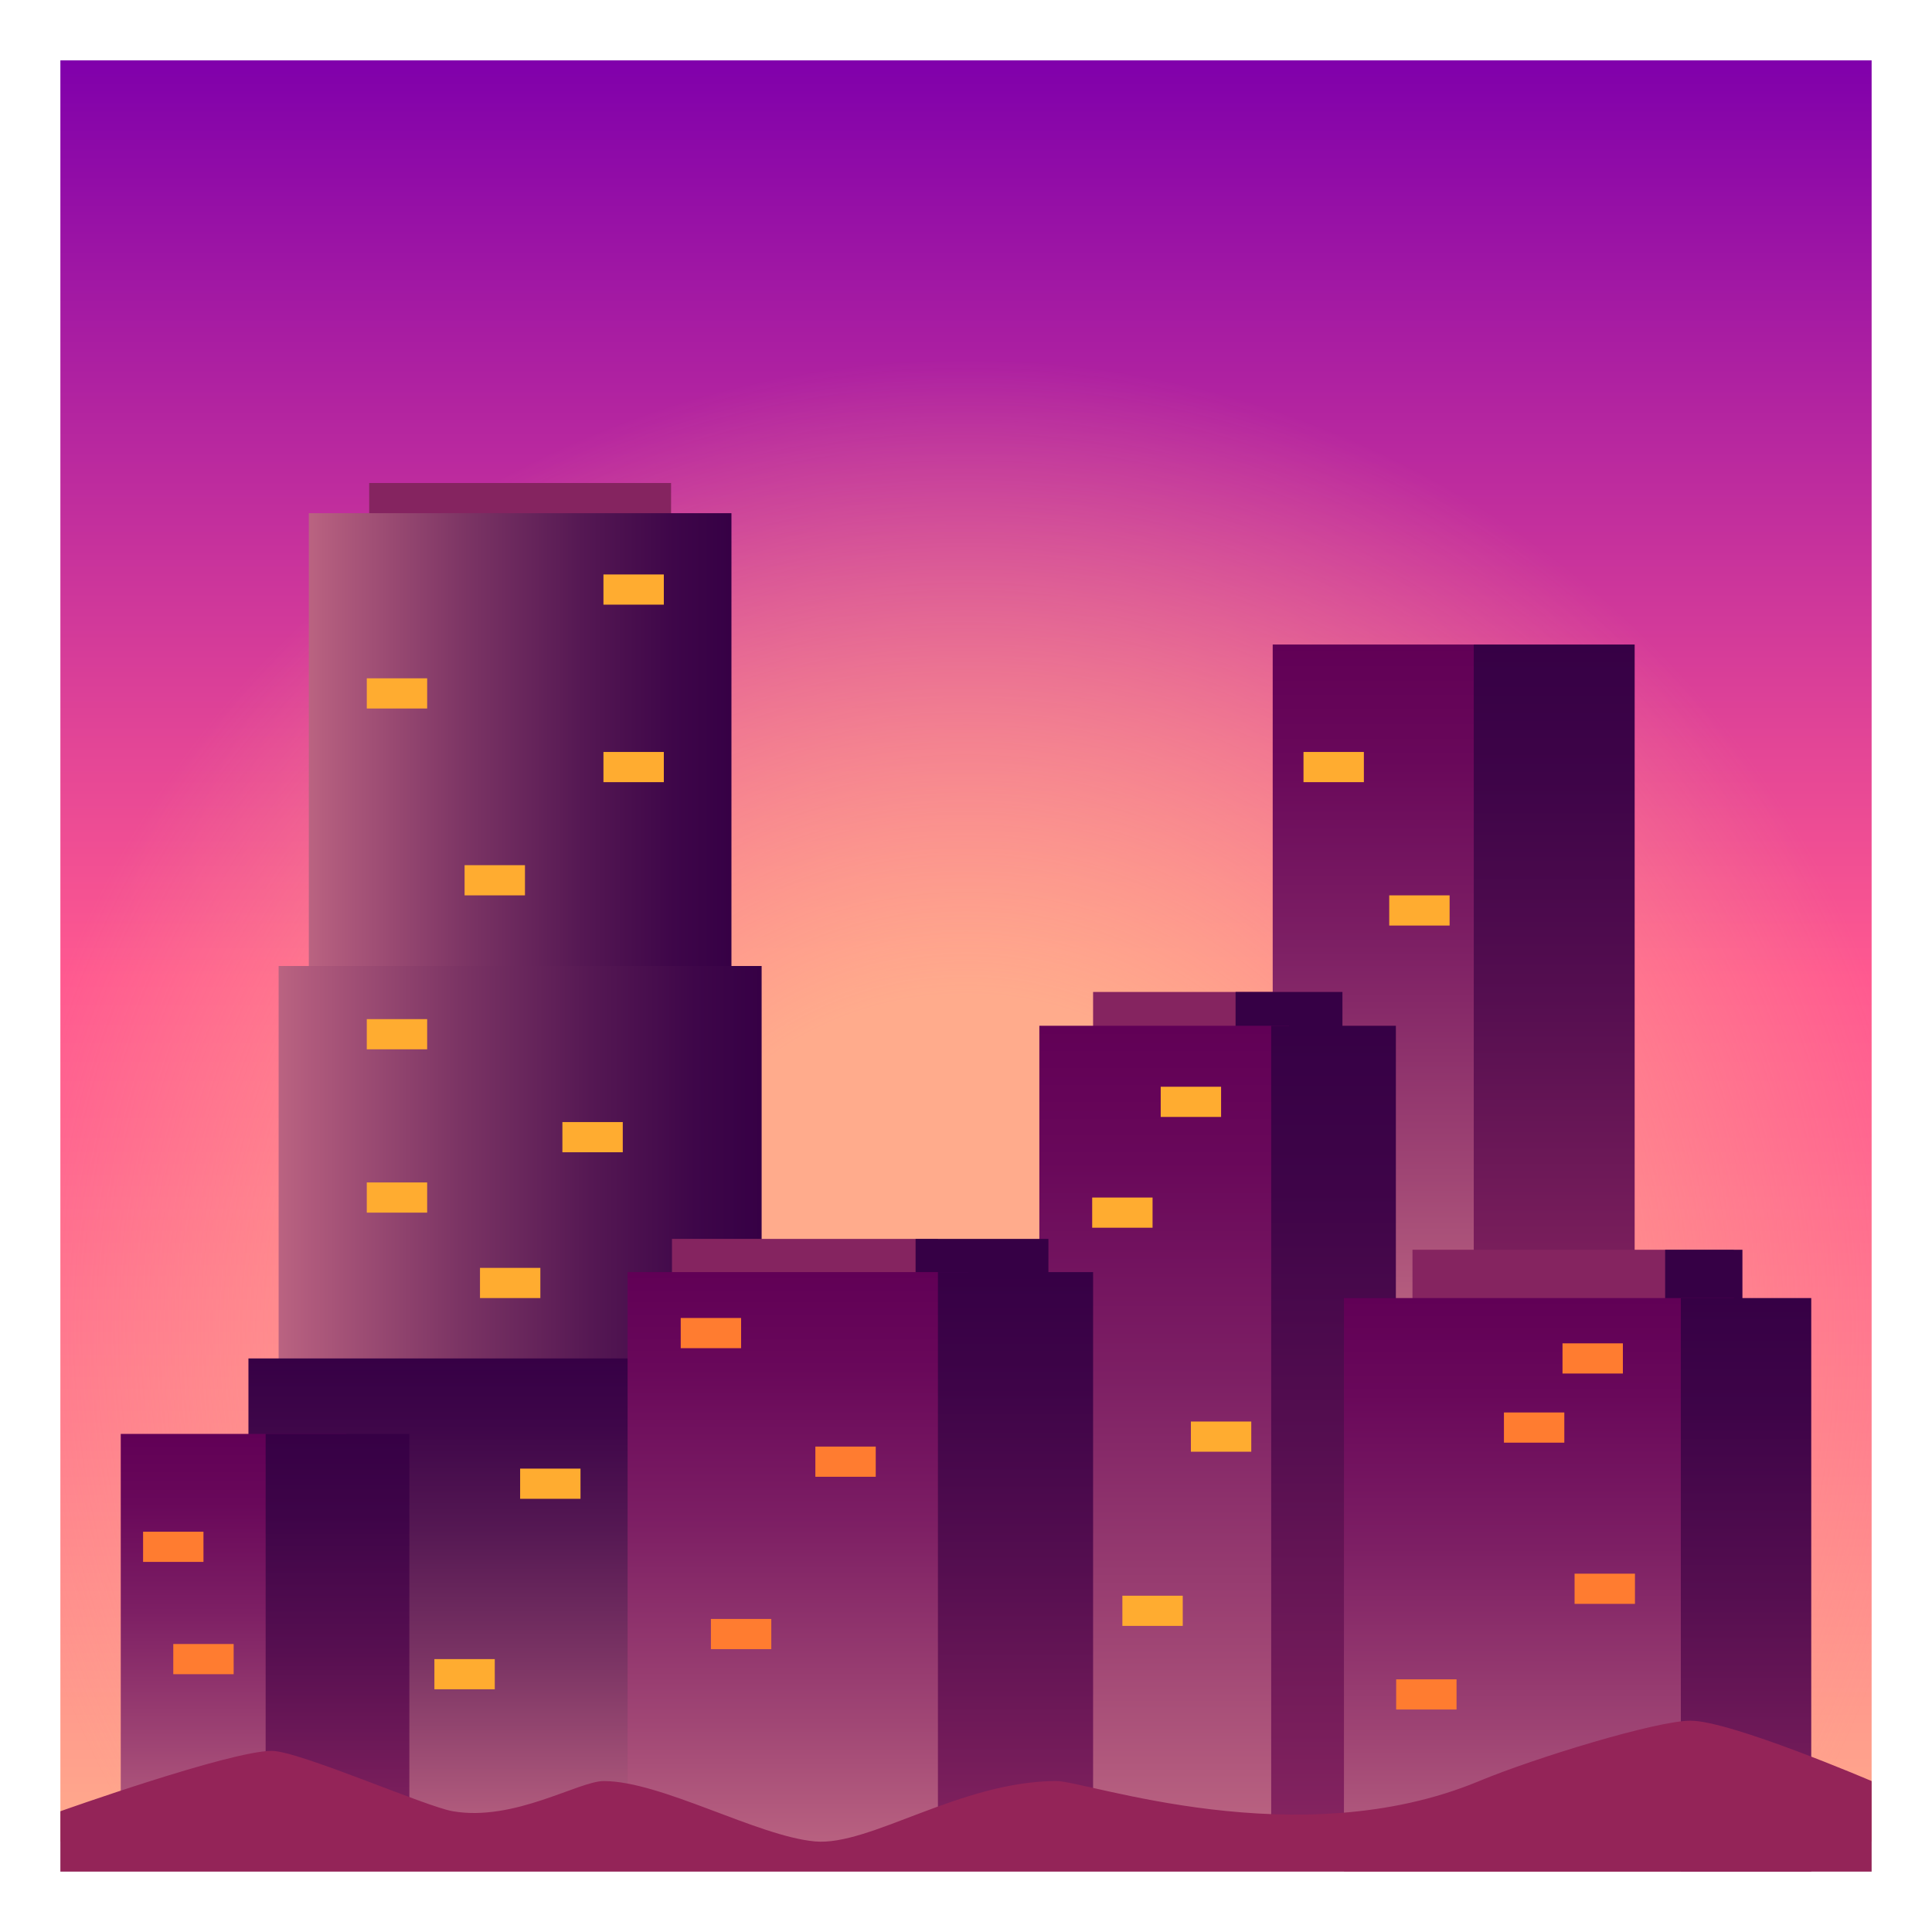 <svg xmlns="http://www.w3.org/2000/svg" xml:space="preserve" style="enable-background:new 0 0 64 64" viewBox="0 0 64 64"><linearGradient id="a" x1="32" x2="32" y1="61" y2="2" gradientUnits="userSpaceOnUse"><stop offset="0" style="stop-color:#ffab8c"/><stop offset=".034" style="stop-color:#ffa38c"/><stop offset=".232" style="stop-color:#ff7b8e"/><stop offset=".39" style="stop-color:#ff6290"/><stop offset=".485" style="stop-color:#ff5990"/><stop offset=".611" style="stop-color:#e44696"/><stop offset=".879" style="stop-color:#a017a4"/><stop offset="1" style="stop-color:#8000ab"/></linearGradient><path d="M2 2h60v59H2z" style="fill:url(#a)"/><radialGradient id="b" cx="32" cy="44.073" r="32.186" gradientUnits="userSpaceOnUse"><stop offset=".345" style="stop-color:#ffab8c"/><stop offset="1" style="stop-color:#ffab8c;stop-opacity:0"/></radialGradient><path d="M2 2h60v59H2z" style="fill:url(#b)"/><linearGradient id="c" x1="45.824" x2="45.824" y1="44.155" y2="21.349" gradientUnits="userSpaceOnUse"><stop offset="0" style="stop-color:#ba6381"/><stop offset=".233" style="stop-color:#9f4574"/><stop offset=".564" style="stop-color:#7d1f64"/><stop offset=".832" style="stop-color:#69085a"/><stop offset="1" style="stop-color:#610056"/></linearGradient><path d="M42.16 21.35h7.33v22.81h-7.33z" style="fill:url(#c)"/><linearGradient id="d" x1="51.491" x2="51.491" y1="44.155" y2="21.349" gradientUnits="userSpaceOnUse"><stop offset="0" style="stop-color:#852460"/><stop offset=".097" style="stop-color:#7b1f5c"/><stop offset=".487" style="stop-color:#550e50"/><stop offset=".802" style="stop-color:#3e0448"/><stop offset="1" style="stop-color:#360045"/></linearGradient><path d="M48.82 21.35h5.33v22.81h-5.33z" style="fill:url(#d)"/><path d="M36.21 32.86h6.5v1.4h-6.5z" style="fill:#852460"/><path d="M40.93 32.86h3.54v1.4h-3.54z" style="fill:#360045"/><linearGradient id="e" x1="38.568" x2="38.568" y1="60.587" y2="33.983" gradientUnits="userSpaceOnUse"><stop offset="0" style="stop-color:#ba6381"/><stop offset=".233" style="stop-color:#9f4574"/><stop offset=".564" style="stop-color:#7d1f64"/><stop offset=".832" style="stop-color:#69085a"/><stop offset="1" style="stop-color:#610056"/></linearGradient><path d="M34.43 33.98h8.27v26.6h-8.27z" style="fill:url(#e)"/><linearGradient id="f" x1="44.179" x2="44.179" y1="60.587" y2="33.983" gradientUnits="userSpaceOnUse"><stop offset="0" style="stop-color:#852460"/><stop offset=".097" style="stop-color:#7b1f5c"/><stop offset=".487" style="stop-color:#550e50"/><stop offset=".802" style="stop-color:#3e0448"/><stop offset="1" style="stop-color:#360045"/></linearGradient><path d="M42.11 33.98h4.13v26.6h-4.13z" style="fill:url(#f)"/><path d="M12.23 16h10v2h-10z" style="fill:#852460"/><linearGradient id="g" x1="10.234" x2="24.234" y1="26.5" y2="26.5" gradientUnits="userSpaceOnUse"><stop offset="0" style="stop-color:#ba6381"/><stop offset=".064" style="stop-color:#af5a7c"/><stop offset=".375" style="stop-color:#7b3464"/><stop offset=".646" style="stop-color:#551853"/><stop offset=".863" style="stop-color:#3e0649"/><stop offset="1" style="stop-color:#360045"/></linearGradient><path d="M10.23 17h14v19h-14z" style="fill:url(#g)"/><linearGradient id="h" x1="9.234" x2="25.234" y1="42" y2="42" gradientUnits="userSpaceOnUse"><stop offset="0" style="stop-color:#ba6381"/><stop offset=".064" style="stop-color:#af5a7c"/><stop offset=".375" style="stop-color:#7b3464"/><stop offset=".646" style="stop-color:#551853"/><stop offset=".863" style="stop-color:#3e0649"/><stop offset="1" style="stop-color:#360045"/></linearGradient><path d="M9.23 32h16v20h-16z" style="fill:url(#h)"/><linearGradient id="i" x1="17.234" x2="17.234" y1="61" y2="45" gradientUnits="userSpaceOnUse"><stop offset="0" style="stop-color:#ba6381"/><stop offset=".064" style="stop-color:#af5a7c"/><stop offset=".375" style="stop-color:#7b3464"/><stop offset=".646" style="stop-color:#551853"/><stop offset=".863" style="stop-color:#3e0649"/><stop offset="1" style="stop-color:#360045"/></linearGradient><path d="M8.23 45h18v16h-18z" style="fill:url(#i)"/><path d="M46.79 41.4h10.64v2H46.79z" style="fill:#852460"/><path d="M55.16 41.4h2.56v2h-2.56z" style="fill:#360045"/><linearGradient id="j" x1="50.977" x2="50.977" y1="62" y2="43" gradientUnits="userSpaceOnUse"><stop offset="0" style="stop-color:#ba6381"/><stop offset=".233" style="stop-color:#9f4574"/><stop offset=".564" style="stop-color:#7d1f64"/><stop offset=".832" style="stop-color:#69085a"/><stop offset="1" style="stop-color:#610056"/></linearGradient><path d="M44.52 43h12.92v19H44.52z" style="fill:url(#j)"/><linearGradient id="k" x1="57.838" x2="57.838" y1="62" y2="43" gradientUnits="userSpaceOnUse"><stop offset="0" style="stop-color:#852460"/><stop offset=".097" style="stop-color:#7b1f5c"/><stop offset=".487" style="stop-color:#550e50"/><stop offset=".802" style="stop-color:#3e0448"/><stop offset="1" style="stop-color:#360045"/></linearGradient><path d="M55.68 43H60v19h-4.32z" style="fill:url(#k)"/><path d="M22.26 41.04h8.81v1.37h-8.81z" style="fill:#852460"/><path d="M30.33 41.04h4.4v1.37h-4.4z" style="fill:#360045"/><linearGradient id="l" x1="26.43" x2="26.43" y1="61.333" y2="42.138" gradientUnits="userSpaceOnUse"><stop offset="0" style="stop-color:#ba6381"/><stop offset=".233" style="stop-color:#9f4574"/><stop offset=".564" style="stop-color:#7d1f64"/><stop offset=".832" style="stop-color:#69085a"/><stop offset="1" style="stop-color:#610056"/></linearGradient><path d="M20.79 42.14h11.28v19.2H20.79z" style="fill:url(#l)"/><linearGradient id="m" x1="33.638" x2="33.638" y1="61.333" y2="42.138" gradientUnits="userSpaceOnUse"><stop offset="0" style="stop-color:#852460"/><stop offset=".097" style="stop-color:#7b1f5c"/><stop offset=".487" style="stop-color:#550e50"/><stop offset=".802" style="stop-color:#3e0448"/><stop offset="1" style="stop-color:#360045"/></linearGradient><path d="M31.07 42.14h5.14v19.2h-5.14z" style="fill:url(#m)"/><linearGradient id="n" x1="7.739" x2="7.739" y1="61" y2="47.502" gradientUnits="userSpaceOnUse"><stop offset="0" style="stop-color:#ba6381"/><stop offset=".233" style="stop-color:#9f4574"/><stop offset=".564" style="stop-color:#7d1f64"/><stop offset=".832" style="stop-color:#69085a"/><stop offset="1" style="stop-color:#610056"/></linearGradient><path d="M4 47.5h7.48V61H4z" style="fill:url(#n)"/><linearGradient id="o" x1="11.178" x2="11.178" y1="61" y2="47.502" gradientUnits="userSpaceOnUse"><stop offset="0" style="stop-color:#852460"/><stop offset=".097" style="stop-color:#7b1f5c"/><stop offset=".487" style="stop-color:#550e50"/><stop offset=".802" style="stop-color:#3e0448"/><stop offset="1" style="stop-color:#360045"/></linearGradient><path d="M8.8 47.5h4.76V61H8.8z" style="fill:url(#o)"/><path d="M49 59c-6 2.5-13 0-14 0-3.18 0-6.18 2.16-8 2-1.9-.17-5.1-2-7-2-.83 0-2.97 1.35-5 1-.89-.15-5.1-2-6-2-1.38 0-7 2-7 2v2h60v-3s-4.67-2-6-2c-1.12 0-5.15 1.23-7 2z" style="fill:#942458"/><path d="M51.76 44.5h2v1h-2z" style="fill:#ff7c30"/><path d="M38.45 36h2v1h-2zm-2.27 3.67h2v1h-2zm3.27 7.42h2v1h-2zm6.57-17.43h2v1h-2zm-2.84-4.75h2v1h-2zm-23.19-5.88h2v1h-2zm-4.6 9.63h2v1h-2zm4.6-3.75h2v1h-2zm-7.84-2.44h2v1h-2zm0 11.29h2v1h-2zm6.48 3.41h2v1h-2zm-6.48 2h2v1h-2zM15.9 42h2v1h-2zm1.33 6.65h2v1h-2zm-2.84 6.31h2v1h-2zm22.79-2.1h2v1h-2z" style="fill:#ffac30"/><path d="M49.82 46.79h2v1h-2zm2.34 5.34h2v1h-2zm-5.91 3.5h2v1h-2zm-23.7-11.97h2v1h-2zm4.46 4.26h2v1h-2zM5.74 54.46h2v1h-2zm-1-3.72h2v1h-2zm18.81 2.89h2v1h-2z" style="fill:#ff7c30"/></svg>